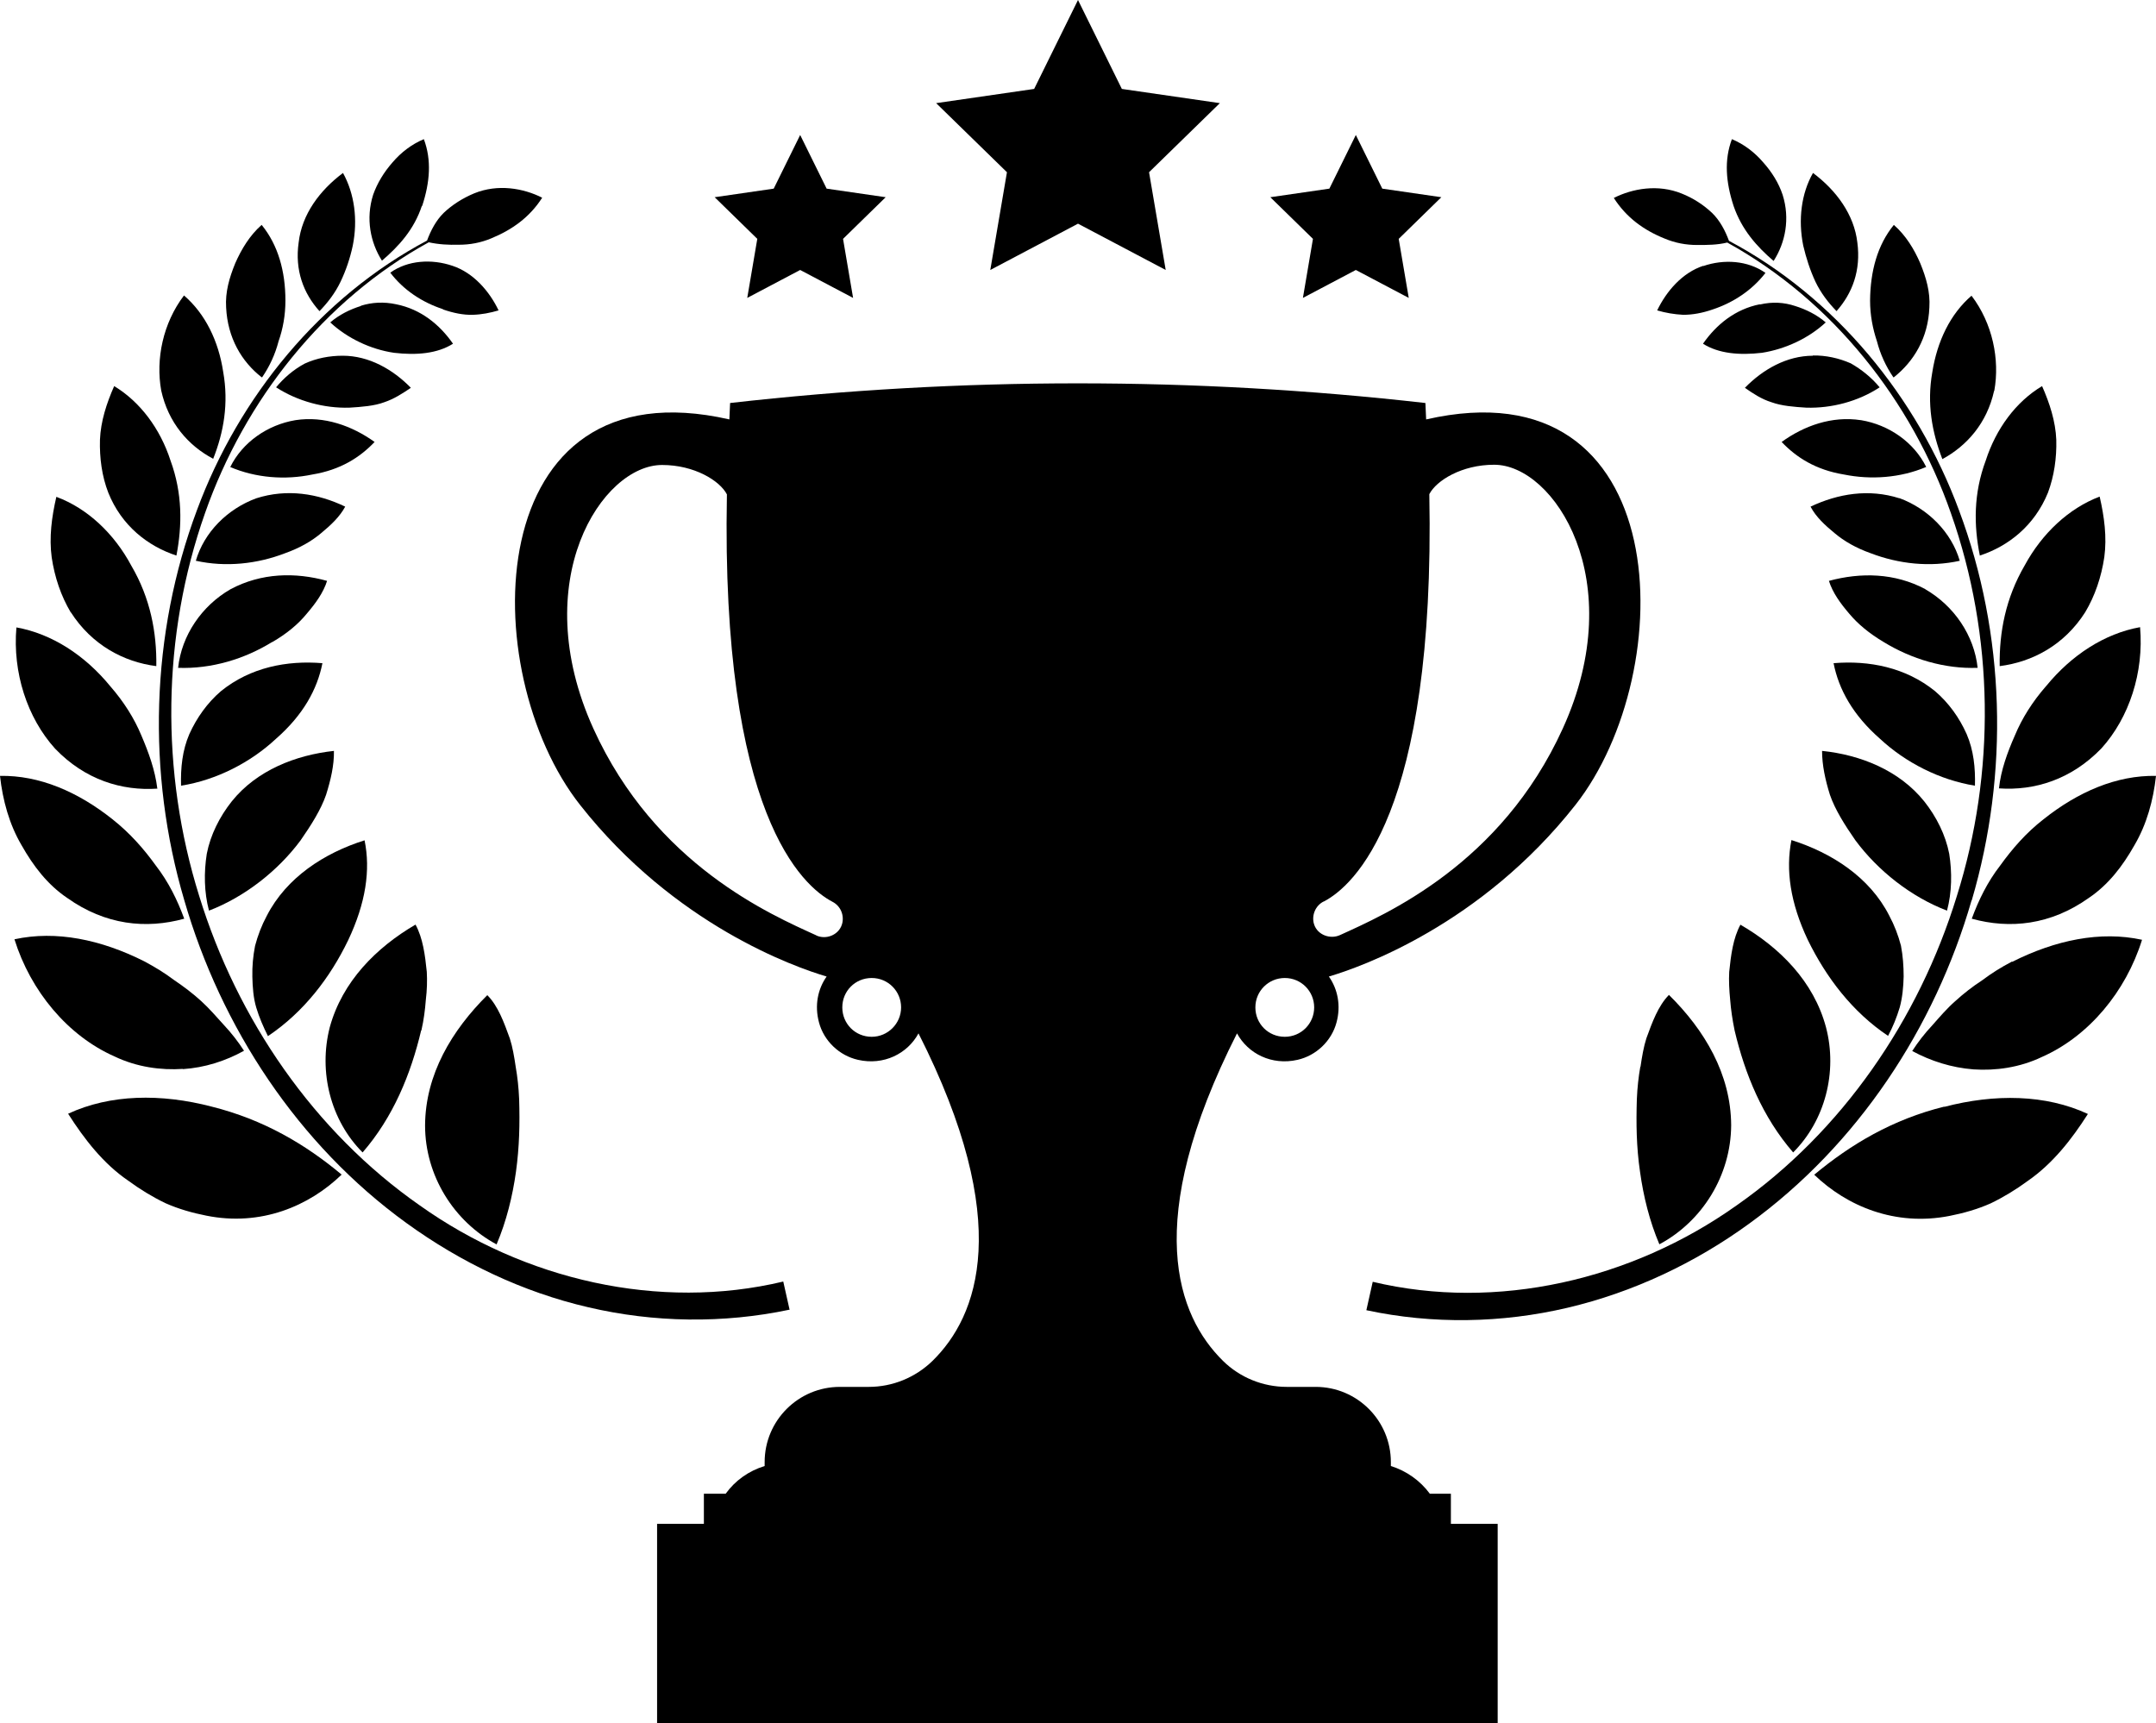 <?xml version="1.0" encoding="UTF-8"?>
<svg id="Layer_2" data-name="Layer 2" xmlns="http://www.w3.org/2000/svg" viewBox="0 0 88 70.34">
  <defs>
    <style>
      .cls-1 {
        stroke-width: 0px;
      }
    </style>
  </defs>
  <g id="Layer_1-2" data-name="Layer 1">
    <g>
      <path class="cls-1" d="m59.25,60.97h-.89c-.39-.53-.95-.93-1.59-1.13v-.16c0-1.69-1.37-3.07-3.07-3.07h-1.18c-.97,0-1.91-.38-2.6-1.06-1.86-1.83-3.34-5.65.57-13.37.45.83,1.42,1.32,2.47,1.08.76-.17,1.39-.77,1.59-1.52.19-.69.05-1.37-.31-1.88,1.29-.38,6.2-2.1,10.06-7,4.3-5.46,4.12-18.07-6.09-15.74-.01-.17-.02-.5-.03-.67-9.43-1.07-18.95-1.07-28.38,0-.01.17-.02.5-.03.67-10.22-2.33-10.39,10.29-6.09,15.74,3.86,4.9,8.77,6.62,10.06,7-.36.51-.5,1.18-.31,1.88.2.75.83,1.35,1.59,1.52,1.05.24,2.02-.25,2.47-1.08,3.91,7.72,2.43,11.55.57,13.37-.7.68-1.63,1.06-2.6,1.06h-1.18c-1.69,0-3.07,1.37-3.07,3.07v.16c-.65.2-1.2.59-1.59,1.13h-.89v1.23h-1.91v8.14h34.31v-8.14h-1.91v-1.23Zm-5.22-24.17c1.21-.63,4.56-3.56,4.31-16.63.29-.56,1.33-1.2,2.64-1.2,2.45-.01,5.56,4.72,2.81,10.76-2.53,5.57-7.26,7.6-9.1,8.44-.4.18-.91-.01-1.05-.43,0-.01,0-.02-.01-.03-.1-.35.06-.74.39-.91Zm-1.59,3.12c.67,0,1.2.54,1.2,1.2s-.53,1.2-1.2,1.2-1.2-.53-1.2-1.2.54-1.2,1.2-1.2Zm-19.12-1.74c-1.84-.84-6.57-2.87-9.1-8.44-2.74-6.04.36-10.77,2.81-10.76,1.31,0,2.35.64,2.64,1.2-.25,13.07,3.1,16,4.31,16.63.33.17.49.55.39.91-.01.01-.01.02-.01.03-.14.42-.65.62-1.05.43Zm2.26,4.14c-.67,0-1.2-.53-1.2-1.2s.53-1.2,1.2-1.2,1.2.54,1.2,1.2-.54,1.2-1.2,1.2Z"/>
      <path class="cls-1" d="m69.52,10.85c-.85.28-1.5,1.03-1.88,1.82.34.1.69.16,1.06.18.38,0,.78-.07,1.21-.22.84-.28,1.6-.78,2.15-1.49-.72-.51-1.7-.57-2.54-.28Z"/>
      <path class="cls-1" d="m72.4,10.64c.47-.74.67-1.71.36-2.69-.16-.48-.44-.93-.79-1.32-.35-.41-.78-.74-1.28-.95-.32.85-.25,1.75.07,2.73.33.96.94,1.65,1.63,2.24Z"/>
      <path class="cls-1" d="m71.83,12.42c-1,.2-1.77.82-2.32,1.61.63.4,1.48.48,2.41.37.95-.15,1.9-.59,2.6-1.24-.36-.31-.8-.53-1.25-.67-.45-.15-.93-.18-1.44-.06Z"/>
      <path class="cls-1" d="m74.1,11.5c.22.46.52.85.86,1.2.65-.73,1-1.67.85-2.8-.13-1.14-.86-2.13-1.81-2.84-.48.84-.61,1.91-.4,2.96.12.51.28,1.01.5,1.48Z"/>
      <path class="cls-1" d="m74,14.52c-1.07,0-2.05.56-2.78,1.31.33.23.67.46,1.09.59.41.15.93.19,1.42.22,1.02.03,2.11-.25,2.99-.83-.33-.4-.74-.73-1.18-.98-.48-.21-1.01-.33-1.55-.32Z"/>
      <path class="cls-1" d="m77.3,15.4c.82-.65,1.4-1.61,1.45-2.85.04-.63-.13-1.21-.37-1.8-.25-.58-.59-1.14-1.08-1.57-.67.82-.96,1.89-.97,3.09,0,.6.11,1.15.28,1.66.14.54.37,1.03.67,1.47Z"/>
      <path class="cls-1" d="m75.95,17.15c-1.18-.18-2.32.23-3.23.89.6.63,1.39,1.14,2.55,1.33,1.09.22,2.29.14,3.35-.31-.5-1.01-1.52-1.72-2.66-1.91Z"/>
      <path class="cls-1" d="m81.4,15.95c.23-1.28-.07-2.75-.93-3.88-.87.75-1.4,1.86-1.6,3.12-.23,1.29-.01,2.46.41,3.55,1-.54,1.82-1.47,2.11-2.78Z"/>
      <path class="cls-1" d="m77.53,20.34c-1.25-.4-2.51-.19-3.63.34.22.42.59.76.98,1.08.39.33.88.61,1.47.82,1.15.44,2.42.58,3.64.31-.34-1.17-1.3-2.13-2.47-2.56Z"/>
      <path class="cls-1" d="m80.8,22.68c1.17-.38,2.24-1.22,2.79-2.57.25-.67.36-1.41.34-2.16-.03-.75-.27-1.49-.58-2.19-1.07.64-1.88,1.74-2.3,3.04-.5,1.34-.49,2.64-.24,3.88Z"/>
      <path class="cls-1" d="m78.59,24.05c-1.26-.67-2.64-.69-3.94-.34.15.48.47.92.83,1.34.35.42.82.81,1.41,1.16,1.13.69,2.48,1.1,3.83,1.05-.14-1.32-.96-2.53-2.14-3.21Z"/>
      <path class="cls-1" d="m81.62,27.19c1.33-.17,2.63-.85,3.49-2.2.4-.67.66-1.44.78-2.25.11-.81,0-1.65-.19-2.47-1.26.48-2.35,1.5-3.06,2.81-.78,1.34-1.04,2.73-1.02,4.1Z"/>
      <path class="cls-1" d="m80.27,29.96c-.3-.67-.73-1.27-1.29-1.75-1.2-.97-2.69-1.26-4.14-1.14.21,1.07.79,2.12,1.9,3.09,1.03.96,2.43,1.68,3.87,1.91.02-.72-.05-1.44-.34-2.11Z"/>
      <path class="cls-1" d="m83.51,28.01c-.55.63-.98,1.31-1.27,2.01-.31.7-.57,1.42-.65,2.16,1.46.1,2.95-.36,4.18-1.63,1.14-1.26,1.74-3.11,1.58-4.95-1.45.26-2.8,1.14-3.83,2.4Z"/>
      <path class="cls-1" d="m79.56,34.85c-.15-.77-.52-1.51-1.02-2.14-1.02-1.27-2.61-1.9-4.17-2.06,0,.58.13,1.18.32,1.79.21.61.61,1.24,1.04,1.86.92,1.24,2.27,2.31,3.74,2.87.2-.75.21-1.56.09-2.32Z"/>
      <path class="cls-1" d="m81.64,35.33c-.52.67-.88,1.41-1.16,2.17,1.56.43,3.22.26,4.78-.85.8-.54,1.38-1.3,1.86-2.15.5-.85.77-1.83.88-2.83-1.61-.03-3.18.65-4.59,1.77-.72.56-1.28,1.21-1.77,1.89Z"/>
      <path class="cls-1" d="m77.06,42.29c.2-.37.36-.77.48-1.17.11-.4.15-.84.16-1.26,0-.42-.03-.84-.11-1.26-.11-.42-.27-.84-.48-1.23-.8-1.57-2.35-2.56-3.99-3.08-.24,1.22-.05,2.56.67,4.08.75,1.53,1.81,2.93,3.27,3.91Z"/>
      <path class="cls-1" d="m82.12,39.25c-.44.23-.84.48-1.21.76-.4.26-.77.55-1.11.86-.34.3-.63.64-.93.98-.31.33-.58.68-.82,1.05.76.41,1.6.68,2.5.75.9.06,1.88-.07,2.8-.51,1.9-.84,3.42-2.66,4.08-4.78-1.7-.37-3.53.01-5.3.9Z"/>
      <path class="cls-1" d="m71.04,37.74c-.3.55-.39,1.24-.46,1.93-.02.36,0,.74.04,1.15.03.39.09.8.18,1.24.42,1.78,1.14,3.54,2.39,4.98,1.3-1.3,1.82-3.28,1.34-5.11-.5-1.87-1.89-3.26-3.5-4.19Z"/>
      <path class="cls-1" d="m79.36,45.17c-2.11.52-3.82,1.54-5.31,2.78,1.33,1.28,3.3,2.12,5.53,1.68.56-.11,1.13-.27,1.67-.51.52-.25,1.03-.56,1.52-.92,1.01-.7,1.78-1.68,2.45-2.73-1.72-.8-3.8-.83-5.86-.29Z"/>
      <path class="cls-1" d="m66.95,43.55c-.07.4-.12.84-.14,1.32-.03.99-.02,1.94.13,2.96.14,1.01.39,2.02.79,2.96,1.76-.94,2.92-2.82,2.93-4.86-.01-2.09-1.09-3.89-2.54-5.32-.44.45-.68,1.11-.92,1.77-.11.34-.18.75-.24,1.16Z"/>
      <path class="cls-1" d="m80.48,36.75c1.53-5.2,1.37-10.87-.52-15.92-1.71-4.62-5.04-8.69-9.39-11-.15-.41-.37-.83-.69-1.14-.34-.32-.76-.6-1.24-.79-.96-.39-2-.21-2.77.18.51.8,1.23,1.32,2.08,1.66.43.18.87.26,1.32.26.42,0,.82,0,1.23-.1,4.3,2.37,7.53,6.46,9.13,11.05,1.77,5.01,1.83,10.58.24,15.63-1.55,5.04-4.69,9.62-9,12.63-4.27,3.03-9.77,4.32-14.84,3.11l-.26,1.16c2.71.58,5.53.53,8.21-.1,2.68-.63,5.21-1.83,7.41-3.43,4.44-3.22,7.58-8,9.08-13.19Z"/>
      <path class="cls-1" d="m17.23,8.41c.32-.97.39-1.88.07-2.73-.5.21-.93.54-1.28.95-.35.4-.62.84-.79,1.32-.31.98-.11,1.95.36,2.69.69-.59,1.31-1.27,1.63-2.24Z"/>
      <path class="cls-1" d="m18.08,12.63c.43.15.84.23,1.21.22.37-.01.72-.08,1.06-.18-.37-.78-1.03-1.54-1.88-1.82-.85-.29-1.83-.23-2.54.28.54.71,1.3,1.21,2.15,1.49Z"/>
      <path class="cls-1" d="m13.9,11.5c.22-.46.39-.96.5-1.48.21-1.05.07-2.11-.4-2.96-.95.71-1.68,1.69-1.81,2.84-.16,1.12.19,2.07.85,2.8.34-.35.64-.74.86-1.2Z"/>
      <path class="cls-1" d="m14.73,12.49c-.45.14-.89.36-1.25.67.7.65,1.65,1.1,2.6,1.24.93.11,1.78.03,2.41-.37-.55-.79-1.32-1.41-2.32-1.61-.51-.11-.99-.08-1.44.06Z"/>
      <path class="cls-1" d="m10.7,15.4c.3-.44.53-.93.67-1.47.18-.51.28-1.07.28-1.66,0-1.2-.3-2.27-.97-3.09-.49.43-.83,1-1.08,1.57-.24.59-.41,1.17-.37,1.8.06,1.24.63,2.21,1.45,2.85Z"/>
      <path class="cls-1" d="m11.27,15.81c.88.57,1.97.86,2.99.83.5-.03,1.02-.07,1.42-.22.42-.14.76-.37,1.09-.59-.73-.75-1.71-1.31-2.78-1.31-.54,0-1.07.1-1.55.32-.45.24-.85.58-1.18.98Z"/>
      <path class="cls-1" d="m8.7,18.73c.43-1.08.64-2.26.41-3.55-.19-1.26-.73-2.37-1.6-3.12-.86,1.13-1.16,2.6-.93,3.88.29,1.32,1.11,2.25,2.11,2.78Z"/>
      <path class="cls-1" d="m9.39,19.06c1.05.45,2.25.54,3.35.31,1.16-.19,1.95-.7,2.55-1.33-.92-.66-2.06-1.07-3.23-.89-1.14.19-2.16.9-2.66,1.91Z"/>
      <path class="cls-1" d="m7.2,22.68c.24-1.24.25-2.54-.24-3.88-.42-1.3-1.24-2.4-2.3-3.04-.31.7-.55,1.44-.58,2.19-.02.75.08,1.49.34,2.16.54,1.35,1.62,2.19,2.79,2.57Z"/>
      <path class="cls-1" d="m8,22.89c1.22.27,2.5.13,3.64-.31.59-.21,1.08-.49,1.47-.82.4-.33.76-.67.98-1.08-1.12-.54-2.38-.74-3.63-.34-1.17.43-2.13,1.38-2.47,2.56Z"/>
      <path class="cls-1" d="m2.89,24.99c.86,1.34,2.16,2.03,3.49,2.2.02-1.37-.24-2.77-1.02-4.1-.7-1.31-1.79-2.34-3.06-2.81-.19.82-.3,1.66-.19,2.47.12.81.38,1.58.78,2.25Z"/>
      <path class="cls-1" d="m11.11,26.21c.59-.34,1.06-.73,1.41-1.16.36-.42.68-.86.83-1.34-1.3-.36-2.68-.33-3.94.34-1.18.68-2,1.89-2.14,3.21,1.36.05,2.71-.36,3.83-1.05Z"/>
      <path class="cls-1" d="m6.42,32.18c-.09-.74-.35-1.46-.65-2.16-.29-.7-.72-1.38-1.27-2.01-1.03-1.26-2.38-2.14-3.83-2.4-.16,1.84.44,3.69,1.58,4.95,1.22,1.27,2.72,1.73,4.18,1.63Z"/>
      <path class="cls-1" d="m13.16,27.07c-1.45-.12-2.94.17-4.14,1.14-.56.48-.99,1.09-1.29,1.75-.29.67-.36,1.39-.34,2.11,1.45-.23,2.84-.95,3.87-1.91,1.11-.97,1.69-2.02,1.9-3.09Z"/>
      <path class="cls-1" d="m2.74,36.65c1.56,1.11,3.22,1.28,4.78.85-.28-.76-.64-1.5-1.16-2.17-.49-.68-1.05-1.32-1.77-1.89-1.41-1.12-2.98-1.8-4.59-1.77.11,1,.38,1.98.88,2.83.48.85,1.06,1.61,1.86,2.15Z"/>
      <path class="cls-1" d="m12.27,34.3c.43-.62.83-1.25,1.04-1.86.19-.61.33-1.2.32-1.79-1.56.17-3.15.79-4.17,2.06-.5.63-.87,1.37-1.02,2.14-.12.76-.11,1.57.09,2.32,1.46-.56,2.82-1.63,3.74-2.87Z"/>
      <path class="cls-1" d="m7.46,43.64c.9-.06,1.74-.33,2.5-.75-.24-.37-.51-.72-.82-1.05-.3-.33-.59-.67-.93-.98-.34-.31-.71-.59-1.11-.86-.37-.28-.78-.53-1.21-.76-1.77-.89-3.6-1.27-5.3-.9.66,2.12,2.18,3.94,4.08,4.78.92.44,1.9.57,2.8.51Z"/>
      <path class="cls-1" d="m10.94,42.29c1.46-.98,2.53-2.38,3.27-3.91.72-1.52.92-2.87.67-4.08-1.65.52-3.19,1.52-3.99,3.08-.21.39-.37.81-.48,1.23-.08.41-.12.83-.11,1.26.01.42.04.86.16,1.26.12.4.29.79.48,1.17Z"/>
      <path class="cls-1" d="m13.95,47.95c-1.48-1.24-3.19-2.25-5.31-2.78-2.07-.54-4.14-.51-5.86.29.67,1.05,1.44,2.04,2.45,2.73.49.36,1,.67,1.52.92.54.24,1.11.4,1.67.51,2.23.45,4.2-.39,5.53-1.68Z"/>
      <path class="cls-1" d="m17.2,42.06c.1-.44.15-.85.18-1.24.05-.41.06-.79.04-1.15-.07-.69-.16-1.38-.46-1.93-1.61.94-2.99,2.33-3.5,4.19-.47,1.83.04,3.81,1.34,5.11,1.25-1.44,1.97-3.2,2.39-4.98Z"/>
      <path class="cls-1" d="m20.27,50.79c.4-.94.65-1.96.79-2.96.14-1.02.16-1.96.13-2.96-.02-.48-.07-.92-.14-1.32-.06-.41-.13-.82-.24-1.16-.24-.66-.48-1.33-.92-1.77-1.44,1.43-2.53,3.23-2.54,5.32,0,2.04,1.17,3.92,2.93,4.86Z"/>
      <path class="cls-1" d="m32.23,53.47l-.26-1.16c-5.07,1.21-10.57-.07-14.84-3.11-4.31-3.01-7.45-7.59-9-12.63-1.58-5.05-1.53-10.62.24-15.63,1.61-4.59,4.83-8.69,9.13-11.05.41.09.81.11,1.23.1.45,0,.89-.08,1.32-.26.85-.35,1.57-.86,2.08-1.66-.77-.39-1.81-.57-2.77-.18-.48.2-.9.47-1.24.79-.33.32-.54.74-.69,1.14-4.35,2.31-7.68,6.38-9.39,11-1.89,5.05-2.05,10.73-.52,15.92,1.5,5.19,4.64,9.98,9.08,13.19,2.21,1.6,4.73,2.81,7.41,3.43,2.68.63,5.51.67,8.21.1Z"/>
      <g>
        <polygon class="cls-1" points="40.42 11.02 44 9.13 47.58 11.02 46.9 7.03 49.79 4.21 45.79 3.63 44 0 42.21 3.63 38.21 4.21 41.1 7.03 40.42 11.02"/>
        <polygon class="cls-1" points="53.18 12.16 55.34 11.02 57.5 12.16 57.09 9.75 58.83 8.05 56.42 7.7 55.34 5.51 54.26 7.7 51.85 8.05 53.59 9.75 53.18 12.16"/>
        <polygon class="cls-1" points="30.5 12.16 32.66 11.02 34.82 12.16 34.41 9.75 36.15 8.05 33.74 7.7 32.66 5.51 31.58 7.7 29.17 8.05 30.91 9.75 30.5 12.16"/>
      </g>
    </g>
  </g>
</svg>